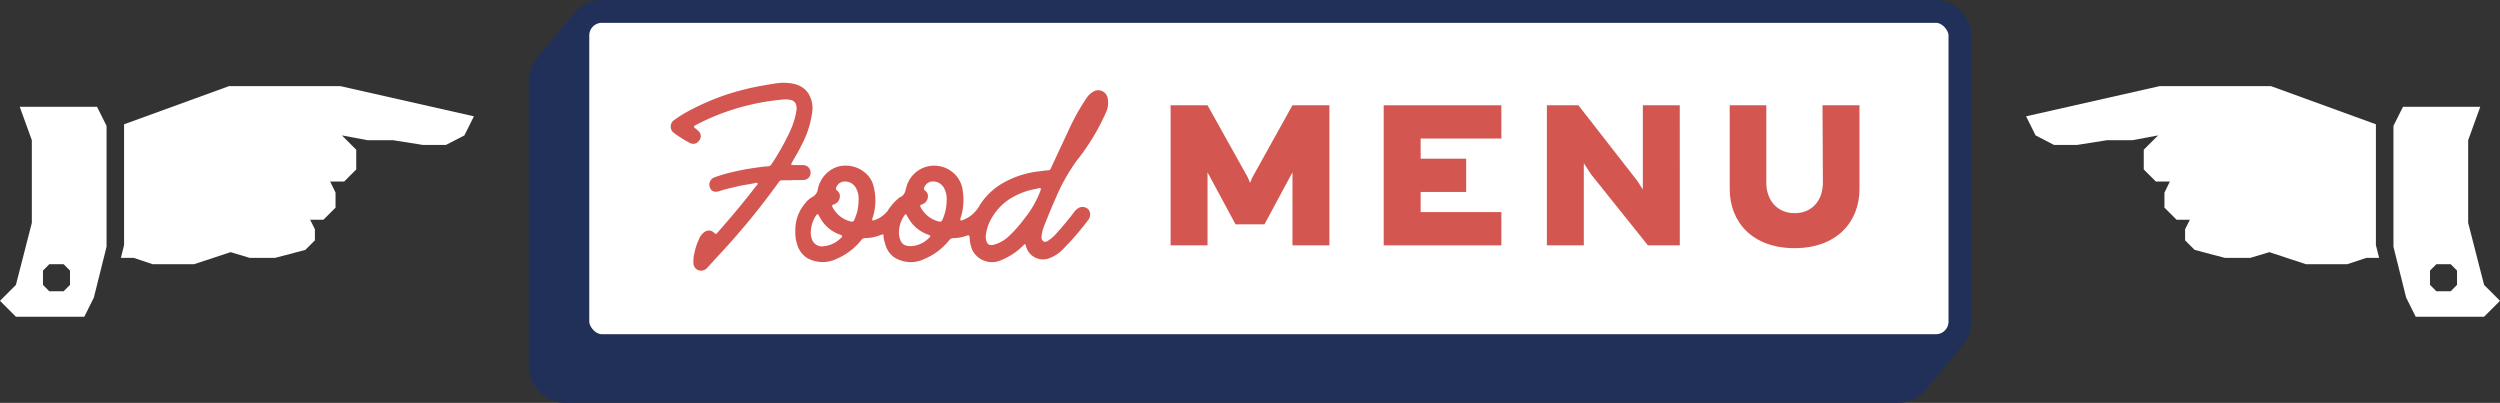 <svg xmlns="http://www.w3.org/2000/svg" xmlns:xlink="http://www.w3.org/1999/xlink" width="478.202" height="77.057" viewBox="0 0 478.202 77.057"><rect x="0" y="0" width="478.202" height="77.057" fill="#333333" stroke="none"/><defs><clipPath id="clip-path"><rect id="Rectangle_713" data-name="Rectangle 713" width="478.202" height="77.057" transform="translate(0 0)" fill="none"></rect></clipPath><clipPath id="clip-path-3"><rect id="Rectangle_715" data-name="Rectangle 715" width="83.704" height="35.949" transform="translate(128.284 15.829)" fill="none"></rect></clipPath></defs><g id="Group_1730" data-name="Group 1730" transform="translate(0 0)"><g id="Group_1723" data-name="Group 1723"><g id="Group_1722" data-name="Group 1722" clip-path="url(#clip-path)"><path id="Path_5239" data-name="Path 5239" d="M363.1,74.873H107.911a4.589,4.589,0,0,1-4.589-4.589V15.534a4.59,4.59,0,0,1,4.589-4.589H363.1a4.59,4.59,0,0,1,4.589,4.589v54.75a4.589,4.589,0,0,1-4.589,4.589" fill="#fff"></path><rect id="Rectangle_681" data-name="Rectangle 681" width="264.365" height="63.928" rx="4.589" transform="translate(103.322 10.945)" fill="none" stroke="#203058" stroke-miterlimit="10" stroke-width="4.368"></rect><path id="Path_5240" data-name="Path 5240" d="M363.331,74.59H108.144A4.588,4.588,0,0,1,103.555,70V15.251a4.589,4.589,0,0,1,4.589-4.589H363.331a4.589,4.589,0,0,1,4.588,4.589V70a4.588,4.588,0,0,1-4.588,4.589" fill="#fff"></path><rect id="Rectangle_682" data-name="Rectangle 682" width="264.365" height="63.928" rx="4.589" transform="translate(103.555 10.662)" fill="none" stroke="#203058" stroke-miterlimit="10" stroke-width="4.368"></rect><path id="Path_5241" data-name="Path 5241" d="M363.563,74.308H108.376a4.589,4.589,0,0,1-4.589-4.589V14.969a4.59,4.59,0,0,1,4.589-4.589H363.563a4.59,4.59,0,0,1,4.589,4.589v54.75a4.589,4.589,0,0,1-4.589,4.589" fill="#fff"></path><rect id="Rectangle_683" data-name="Rectangle 683" width="264.365" height="63.928" rx="4.589" transform="translate(103.787 10.38)" fill="none" stroke="#203058" stroke-miterlimit="10" stroke-width="4.368"></rect><path id="Path_5242" data-name="Path 5242" d="M363.8,74.025H108.609a4.589,4.589,0,0,1-4.589-4.589V14.686a4.59,4.59,0,0,1,4.589-4.589H363.8a4.59,4.59,0,0,1,4.589,4.589v54.75a4.589,4.589,0,0,1-4.589,4.589" fill="#fff"></path><rect id="Rectangle_684" data-name="Rectangle 684" width="264.365" height="63.928" rx="4.589" transform="translate(104.02 10.097)" fill="none" stroke="#203058" stroke-miterlimit="10" stroke-width="4.368"></rect><path id="Path_5243" data-name="Path 5243" d="M364.028,73.743H108.841a4.589,4.589,0,0,1-4.589-4.59V14.4a4.59,4.59,0,0,1,4.589-4.589H364.028a4.59,4.59,0,0,1,4.589,4.589v54.75a4.589,4.589,0,0,1-4.589,4.59" fill="#fff"></path><rect id="Rectangle_685" data-name="Rectangle 685" width="264.365" height="63.928" rx="4.589" transform="translate(104.252 9.814)" fill="none" stroke="#203058" stroke-miterlimit="10" stroke-width="4.368"></rect><path id="Path_5244" data-name="Path 5244" d="M364.261,73.46H109.074a4.589,4.589,0,0,1-4.589-4.589V14.121a4.59,4.59,0,0,1,4.589-4.589H364.261a4.59,4.59,0,0,1,4.589,4.589v54.75a4.589,4.589,0,0,1-4.589,4.589" fill="#fff"></path><rect id="Rectangle_686" data-name="Rectangle 686" width="264.365" height="63.928" rx="4.589" transform="translate(104.485 9.532)" fill="none" stroke="#203058" stroke-miterlimit="10" stroke-width="4.368"></rect><path id="Path_5245" data-name="Path 5245" d="M364.493,73.177H109.306a4.589,4.589,0,0,1-4.589-4.589V13.838a4.59,4.59,0,0,1,4.589-4.589H364.493a4.59,4.59,0,0,1,4.589,4.589v54.75a4.589,4.589,0,0,1-4.589,4.589" fill="#fff"></path><rect id="Rectangle_687" data-name="Rectangle 687" width="264.365" height="63.928" rx="4.589" transform="translate(104.717 9.249)" fill="none" stroke="#203058" stroke-miterlimit="10" stroke-width="4.368"></rect><path id="Path_5246" data-name="Path 5246" d="M364.726,72.895H109.539a4.589,4.589,0,0,1-4.589-4.589V13.556a4.59,4.59,0,0,1,4.589-4.589H364.726a4.59,4.59,0,0,1,4.589,4.589v54.75a4.589,4.589,0,0,1-4.589,4.589" fill="#fff"></path><rect id="Rectangle_688" data-name="Rectangle 688" width="264.365" height="63.928" rx="4.589" transform="translate(104.95 8.967)" fill="none" stroke="#203058" stroke-miterlimit="10" stroke-width="4.368"></rect><path id="Path_5247" data-name="Path 5247" d="M364.958,72.612H109.771a4.589,4.589,0,0,1-4.589-4.589V13.273a4.59,4.59,0,0,1,4.589-4.589H364.958a4.59,4.59,0,0,1,4.589,4.589v54.75a4.589,4.589,0,0,1-4.589,4.589" fill="#fff"></path><rect id="Rectangle_689" data-name="Rectangle 689" width="264.365" height="63.928" rx="4.589" transform="translate(105.182 8.684)" fill="none" stroke="#203058" stroke-miterlimit="10" stroke-width="4.368"></rect><path id="Path_5248" data-name="Path 5248" d="M365.191,72.329H110a4.589,4.589,0,0,1-4.589-4.589V12.99A4.59,4.59,0,0,1,110,8.4H365.191a4.59,4.59,0,0,1,4.589,4.589V67.74a4.589,4.589,0,0,1-4.589,4.589" fill="#fff"></path><rect id="Rectangle_690" data-name="Rectangle 690" width="264.365" height="63.928" rx="4.589" transform="translate(105.415 8.401)" fill="none" stroke="#203058" stroke-miterlimit="10" stroke-width="4.368"></rect><path id="Path_5249" data-name="Path 5249" d="M365.424,72.047H110.237a4.589,4.589,0,0,1-4.589-4.589V12.708a4.59,4.59,0,0,1,4.589-4.589H365.424a4.59,4.59,0,0,1,4.589,4.589v54.75a4.589,4.589,0,0,1-4.589,4.589" fill="#fff"></path><rect id="Rectangle_691" data-name="Rectangle 691" width="264.365" height="63.928" rx="4.589" transform="translate(105.648 8.119)" fill="none" stroke="#203058" stroke-miterlimit="10" stroke-width="4.368"></rect><path id="Path_5250" data-name="Path 5250" d="M365.656,71.764H110.469a4.589,4.589,0,0,1-4.589-4.589V12.425a4.59,4.59,0,0,1,4.589-4.589H365.656a4.59,4.59,0,0,1,4.589,4.589v54.75a4.589,4.589,0,0,1-4.589,4.589" fill="#fff"></path><rect id="Rectangle_692" data-name="Rectangle 692" width="264.365" height="63.928" rx="4.589" transform="translate(105.88 7.836)" fill="none" stroke="#203058" stroke-miterlimit="10" stroke-width="4.368"></rect><path id="Path_5251" data-name="Path 5251" d="M365.889,71.482H110.7a4.589,4.589,0,0,1-4.589-4.59V12.143a4.59,4.59,0,0,1,4.589-4.59H365.889a4.59,4.59,0,0,1,4.589,4.59V66.892a4.589,4.589,0,0,1-4.589,4.59" fill="#fff"></path><rect id="Rectangle_693" data-name="Rectangle 693" width="264.365" height="63.928" rx="4.589" transform="translate(106.113 7.553)" fill="none" stroke="#203058" stroke-miterlimit="10" stroke-width="4.368"></rect><path id="Path_5252" data-name="Path 5252" d="M366.121,71.2H110.934a4.589,4.589,0,0,1-4.589-4.589V11.86a4.59,4.59,0,0,1,4.589-4.589H366.121a4.59,4.59,0,0,1,4.589,4.589V66.61a4.589,4.589,0,0,1-4.589,4.589" fill="#fff"></path><rect id="Rectangle_694" data-name="Rectangle 694" width="264.365" height="63.928" rx="4.589" transform="translate(106.345 7.271)" fill="none" stroke="#203058" stroke-miterlimit="10" stroke-width="4.368"></rect><path id="Path_5253" data-name="Path 5253" d="M366.354,70.916H111.167a4.589,4.589,0,0,1-4.589-4.589V11.577a4.59,4.59,0,0,1,4.589-4.589H366.354a4.59,4.59,0,0,1,4.589,4.589v54.75a4.589,4.589,0,0,1-4.589,4.589" fill="#fff"></path><rect id="Rectangle_695" data-name="Rectangle 695" width="264.365" height="63.928" rx="4.589" transform="translate(106.578 6.988)" fill="none" stroke="#203058" stroke-miterlimit="10" stroke-width="4.368"></rect><path id="Path_5254" data-name="Path 5254" d="M366.586,70.634H111.4a4.589,4.589,0,0,1-4.589-4.589V11.3A4.59,4.59,0,0,1,111.4,6.706H366.586a4.59,4.59,0,0,1,4.589,4.589v54.75a4.589,4.589,0,0,1-4.589,4.589" fill="#fff"></path><rect id="Rectangle_696" data-name="Rectangle 696" width="264.365" height="63.928" rx="4.589" transform="translate(106.81 6.706)" fill="none" stroke="#203058" stroke-miterlimit="10" stroke-width="4.368"></rect><path id="Path_5255" data-name="Path 5255" d="M366.819,70.351H111.632a4.589,4.589,0,0,1-4.589-4.589V11.012a4.59,4.59,0,0,1,4.589-4.589H366.819a4.59,4.59,0,0,1,4.589,4.589v54.75a4.589,4.589,0,0,1-4.589,4.589" fill="#fff"></path><rect id="Rectangle_697" data-name="Rectangle 697" width="264.365" height="63.928" rx="4.589" transform="translate(107.043 6.423)" fill="none" stroke="#203058" stroke-miterlimit="10" stroke-width="4.368"></rect><path id="Path_5256" data-name="Path 5256" d="M367.052,70.068H111.865a4.589,4.589,0,0,1-4.589-4.589V10.729a4.59,4.59,0,0,1,4.589-4.589H367.052a4.59,4.59,0,0,1,4.589,4.589v54.75a4.589,4.589,0,0,1-4.589,4.589" fill="#fff"></path><rect id="Rectangle_698" data-name="Rectangle 698" width="264.365" height="63.928" rx="4.589" transform="translate(107.276 6.14)" fill="none" stroke="#203058" stroke-miterlimit="10" stroke-width="4.368"></rect><path id="Path_5257" data-name="Path 5257" d="M367.284,69.786H112.1a4.589,4.589,0,0,1-4.589-4.589V10.447A4.59,4.59,0,0,1,112.1,5.858H367.284a4.59,4.59,0,0,1,4.589,4.589V65.2a4.589,4.589,0,0,1-4.589,4.589" fill="#fff"></path><rect id="Rectangle_699" data-name="Rectangle 699" width="264.365" height="63.928" rx="4.589" transform="translate(107.508 5.858)" fill="none" stroke="#203058" stroke-miterlimit="10" stroke-width="4.368"></rect><path id="Path_5258" data-name="Path 5258" d="M367.517,69.5H112.33a4.589,4.589,0,0,1-4.589-4.589V10.164a4.59,4.59,0,0,1,4.589-4.589H367.517a4.59,4.59,0,0,1,4.589,4.589v54.75a4.589,4.589,0,0,1-4.589,4.589" fill="#fff"></path><rect id="Rectangle_700" data-name="Rectangle 700" width="264.365" height="63.928" rx="4.589" transform="translate(107.741 5.575)" fill="none" stroke="#203058" stroke-miterlimit="10" stroke-width="4.368"></rect><path id="Path_5259" data-name="Path 5259" d="M367.749,69.22H112.562a4.589,4.589,0,0,1-4.589-4.589V9.881a4.59,4.59,0,0,1,4.589-4.589H367.749a4.59,4.59,0,0,1,4.589,4.589v54.75a4.589,4.589,0,0,1-4.589,4.589" fill="#fff"></path><rect id="Rectangle_701" data-name="Rectangle 701" width="264.365" height="63.928" rx="4.589" transform="translate(107.973 5.292)" fill="none" stroke="#203058" stroke-miterlimit="10" stroke-width="4.368"></rect><path id="Path_5260" data-name="Path 5260" d="M367.982,68.938H112.795a4.589,4.589,0,0,1-4.589-4.589V9.6a4.59,4.59,0,0,1,4.589-4.589H367.982A4.59,4.59,0,0,1,372.571,9.6v54.75a4.589,4.589,0,0,1-4.589,4.589" fill="#fff"></path><rect id="Rectangle_702" data-name="Rectangle 702" width="264.365" height="63.928" rx="4.589" transform="translate(108.206 5.01)" fill="none" stroke="#203058" stroke-miterlimit="10" stroke-width="4.368"></rect><path id="Path_5261" data-name="Path 5261" d="M368.215,68.655H113.028a4.589,4.589,0,0,1-4.589-4.589V9.316a4.59,4.59,0,0,1,4.589-4.589H368.215A4.59,4.59,0,0,1,372.8,9.316v54.75a4.589,4.589,0,0,1-4.589,4.589" fill="#fff"></path><rect id="Rectangle_703" data-name="Rectangle 703" width="264.365" height="63.928" rx="4.589" transform="translate(108.439 4.727)" fill="none" stroke="#203058" stroke-miterlimit="10" stroke-width="4.368"></rect><path id="Path_5262" data-name="Path 5262" d="M368.447,68.373H113.26a4.589,4.589,0,0,1-4.589-4.589V9.034a4.59,4.59,0,0,1,4.589-4.59H368.447a4.59,4.59,0,0,1,4.589,4.59v54.75a4.589,4.589,0,0,1-4.589,4.589" fill="#fff"></path><rect id="Rectangle_704" data-name="Rectangle 704" width="264.365" height="63.928" rx="4.589" transform="translate(108.671 4.444)" fill="none" stroke="#203058" stroke-miterlimit="10" stroke-width="4.368"></rect><path id="Path_5263" data-name="Path 5263" d="M368.68,68.09H113.493A4.589,4.589,0,0,1,108.9,63.5V8.751a4.59,4.59,0,0,1,4.589-4.589H368.68a4.59,4.59,0,0,1,4.589,4.589V63.5a4.589,4.589,0,0,1-4.589,4.589" fill="#fff"></path><rect id="Rectangle_705" data-name="Rectangle 705" width="264.365" height="63.928" rx="4.589" transform="translate(108.904 4.162)" fill="none" stroke="#203058" stroke-miterlimit="10" stroke-width="4.368"></rect><path id="Path_5264" data-name="Path 5264" d="M368.912,67.807H113.725a4.589,4.589,0,0,1-4.589-4.589V8.468a4.59,4.59,0,0,1,4.589-4.589H368.912A4.59,4.59,0,0,1,373.5,8.468v54.75a4.589,4.589,0,0,1-4.589,4.589" fill="#fff"></path><rect id="Rectangle_706" data-name="Rectangle 706" width="264.365" height="63.928" rx="4.589" transform="translate(109.136 3.879)" fill="none" stroke="#203058" stroke-miterlimit="10" stroke-width="4.368"></rect><path id="Path_5265" data-name="Path 5265" d="M369.145,67.525H113.958a4.589,4.589,0,0,1-4.589-4.589V8.186A4.59,4.59,0,0,1,113.958,3.6H369.145a4.59,4.59,0,0,1,4.589,4.589v54.75a4.589,4.589,0,0,1-4.589,4.589" fill="#fff"></path><rect id="Rectangle_707" data-name="Rectangle 707" width="264.365" height="63.928" rx="4.589" transform="translate(109.369 3.597)" fill="none" stroke="#203058" stroke-miterlimit="10" stroke-width="4.368"></rect><path id="Path_5266" data-name="Path 5266" d="M369.377,67.242H114.19a4.589,4.589,0,0,1-4.589-4.589V7.9a4.59,4.59,0,0,1,4.589-4.589H369.377A4.59,4.59,0,0,1,373.966,7.9v54.75a4.589,4.589,0,0,1-4.589,4.589" fill="#fff"></path><rect id="Rectangle_708" data-name="Rectangle 708" width="264.365" height="63.928" rx="4.589" transform="translate(109.601 3.314)" fill="none" stroke="#203058" stroke-miterlimit="10" stroke-width="4.368"></rect><path id="Path_5267" data-name="Path 5267" d="M369.61,66.959H114.423a4.589,4.589,0,0,1-4.589-4.589V7.62a4.59,4.59,0,0,1,4.589-4.589H369.61A4.59,4.59,0,0,1,374.2,7.62V62.37a4.589,4.589,0,0,1-4.589,4.589" fill="#fff"></path><rect id="Rectangle_709" data-name="Rectangle 709" width="264.365" height="63.928" rx="4.589" transform="translate(109.834 3.031)" fill="none" stroke="#203058" stroke-miterlimit="10" stroke-width="4.368"></rect><path id="Path_5268" data-name="Path 5268" d="M369.843,66.677H114.656a4.589,4.589,0,0,1-4.589-4.589V7.338a4.59,4.59,0,0,1,4.589-4.589H369.843a4.59,4.59,0,0,1,4.589,4.589v54.75a4.589,4.589,0,0,1-4.589,4.589" fill="#fff"></path><rect id="Rectangle_710" data-name="Rectangle 710" width="264.365" height="63.928" rx="4.589" transform="translate(110.067 2.749)" fill="none" stroke="#203058" stroke-miterlimit="10" stroke-width="4.368"></rect><path id="Path_5269" data-name="Path 5269" d="M370.075,66.394H114.888a4.589,4.589,0,0,1-4.589-4.589V7.055a4.59,4.59,0,0,1,4.589-4.589H370.075a4.59,4.59,0,0,1,4.589,4.589v54.75a4.589,4.589,0,0,1-4.589,4.589" fill="#fff"></path><rect id="Rectangle_711" data-name="Rectangle 711" width="264.365" height="63.928" rx="4.589" transform="translate(110.299 2.466)" fill="none" stroke="#203058" stroke-miterlimit="10" stroke-width="4.368"></rect><path id="Path_5270" data-name="Path 5270" d="M370.308,66.111H115.121a4.589,4.589,0,0,1-4.589-4.589V6.772a4.589,4.589,0,0,1,4.589-4.588H370.308A4.589,4.589,0,0,1,374.9,6.772v54.75a4.589,4.589,0,0,1-4.589,4.589" fill="#fff"></path><rect id="Rectangle_712" data-name="Rectangle 712" width="264.365" height="63.928" rx="4.589" transform="translate(110.532 2.184)" fill="none" stroke="#203058" stroke-miterlimit="10" stroke-width="4.368"></rect></g></g><path id="Path_5271" data-name="Path 5271" d="M254.29,46.933h-7.066V32.965l-5.36,9.948h-5.526l-5.359-9.948V46.933h-7.067V20.139h7.067l7.7,13.8.435,1.038.436-1.038,7.67-13.8h7.066Z" fill="#d45650"></path><path id="Path_5272" data-name="Path 5272" d="M271.743,30.353h8.708v6.364h-8.708v3.851h15.44v6.364H264.676V20.138h22.507V26.5h-15.44Z" fill="#d45650"></path><path id="Path_5273" data-name="Path 5273" d="M321.313,46.933h-6.1l-10.884-13.6-1.374-2.11V46.933h-7.067V20.139h6.029l11.253,14.435,1.073,1.675V20.139h7.066Z" fill="#d45650"></path><g id="Group_1725" data-name="Group 1725"><g id="Group_1724" data-name="Group 1724" clip-path="url(#clip-path)"><path id="Path_5274" data-name="Path 5274" d="M355.681,36.181c0,6.3-4.388,11.288-12.426,11.288s-12.392-4.991-12.392-11.288V20.138h7V34.975c0,3.316,2.076,5.8,5.425,5.8s5.393-2.479,5.393-5.8l-.067-14.837h7.067Z" fill="#d45650"></path></g></g><g id="Group_1727" data-name="Group 1727"><g id="Group_1726" data-name="Group 1726" clip-path="url(#clip-path-3)"><path id="Path_5275" data-name="Path 5275" d="M152.136,44.315a7.822,7.822,0,0,1,1.925-5.485,4.51,4.51,0,0,1,1.313-1.147,2.035,2.035,0,0,0,1.08-1.574A5.7,5.7,0,0,1,158.78,32.6a5.082,5.082,0,0,1,3.408-.9,5.7,5.7,0,0,1,3.765,1.789,4.842,4.842,0,0,1,1.127,2.066,10.848,10.848,0,0,1-.022,5.644c-.049.2-.143.394-.2.6-.1.33.078.444.354.333a5.589,5.589,0,0,0,2.523-1.727,10.661,10.661,0,0,1,1.956-2.326,2.267,2.267,0,0,1,.461-.355c.833-.322.992-1.044,1.19-1.8a5.5,5.5,0,0,1,4.23-4.123,5.592,5.592,0,0,1,5.355,1.833,5.463,5.463,0,0,1,1.246,2.983,11.507,11.507,0,0,1-.262,4.551c-.051.2-.146.394-.2.6-.087.361.047.487.4.35a8.318,8.318,0,0,0,1.54-.824,6.657,6.657,0,0,0,1.832-2.174,12.871,12.871,0,0,1,5.329-4.618,17.855,17.855,0,0,1,6.051-1.741c.551-.058,1.1-.175,1.654-.185a.515.515,0,0,0,.479-.347c1.053-2.262,2.093-4.531,3.167-6.784a42.286,42.286,0,0,1,3.64-6.64,3.841,3.841,0,0,1,1.628-1.433,1.833,1.833,0,0,1,2.353,1.085,2.039,2.039,0,0,1,.064.215,4.329,4.329,0,0,1-.361,2.972,41.588,41.588,0,0,1-5.543,9.1A36.03,36.03,0,0,0,201.98,37.8c-.826,1.841-1.586,3.708-2.32,5.587a6.269,6.269,0,0,0-.43,1.875.916.916,0,0,0,.375.912c.293.179.563.047.838-.111a7.753,7.753,0,0,0,1.8-1.609c1.119-1.231,2.169-2.521,3.186-3.838a2.562,2.562,0,0,1,.872-.829,1.585,1.585,0,0,1,1.9.274,1.651,1.651,0,0,1-.04,2.008,54.22,54.22,0,0,1-5.032,5.8,7.074,7.074,0,0,1-2.621,1.6,3.355,3.355,0,0,1-4.205-2.2c-.019-.063-.037-.126-.053-.19-.1-.464-.163-.479-.516-.134a12.59,12.59,0,0,1-4.19,2.8A4.208,4.208,0,0,1,186,47.852a6.535,6.535,0,0,1-.522-2.35c-.058-.512-.142-.566-.631-.4a7.12,7.12,0,0,1-2.464.44.954.954,0,0,0-.807.4A12.082,12.082,0,0,1,176.9,49.5a5.934,5.934,0,0,1-5.961-.351,4.569,4.569,0,0,1-1.671-2.692A4.038,4.038,0,0,1,169,45.093c.014-.262-.166-.294-.368-.213a8.349,8.349,0,0,1-3.232.666.841.841,0,0,0-.67.4,12.237,12.237,0,0,1-4.677,3.555,6.1,6.1,0,0,1-5.667-.146,4.585,4.585,0,0,1-1.952-2.809,6.2,6.2,0,0,1-.3-2.23m36.42.84a2.565,2.565,0,0,0,0,.372c.152.91.4,1.636,1.7,1.238a6.855,6.855,0,0,0,2.463-1.349,23.849,23.849,0,0,0,3.184-3.536,19.058,19.058,0,0,0,3.137-5.458c.044-.126.114-.268.023-.386s-.25-.058-.379-.031c-.206.043-.408.1-.615.14a13.6,13.6,0,0,0-4.4,1.6,10.579,10.579,0,0,0-3.9,3.832,8.366,8.366,0,0,0-1.212,3.573M181.067,38.4a4.218,4.218,0,0,0-.531-2.5,2.36,2.36,0,0,0-2.175-1.185,1.724,1.724,0,0,0-1.514,1.027.485.485,0,0,0,.058.685.5.5,0,0,0,.071.05,1.252,1.252,0,0,1,.516,1.09,1.616,1.616,0,0,1-1.112,1.526c-.247.087-.482.186-.3.506a5.4,5.4,0,0,0,3.52,2.777.51.51,0,0,0,.657-.3c.006-.017.011-.034.016-.051a8.924,8.924,0,0,0,.8-3.617m-16.847-.027a4.2,4.2,0,0,0-.524-2.461,2.358,2.358,0,0,0-2.167-1.2,1.7,1.7,0,0,0-1.519,1.012.492.492,0,0,0,.049.694.474.474,0,0,0,.062.046,1.276,1.276,0,0,1,.523,1.131,1.618,1.618,0,0,1-1.106,1.478c-.242.083-.5.179-.321.5a5.384,5.384,0,0,0,3.555,2.8.494.494,0,0,0,.625-.313l.009-.031a8.79,8.79,0,0,0,.814-3.655m-9.146,6.057a3.79,3.79,0,0,0,.326,1.574,2.052,2.052,0,0,0,2.314,1.06,5.3,5.3,0,0,0,3.026-1.449c.509-.447.483-.539-.144-.77a6.963,6.963,0,0,1-3.9-3.509c-.254-.5-.349-.511-.671-.04a6.2,6.2,0,0,0-.947,3.134m16.867-.017a2.668,2.668,0,0,0,0,.4c.238,1.558.728,2.463,2.825,2.209a5.269,5.269,0,0,0,2.876-1.47c.439-.393.419-.454-.112-.678-.041-.018-.084-.032-.126-.048a6.909,6.909,0,0,1-3.113-2.279,12.865,12.865,0,0,1-.878-1.407c-.116-.2-.171-.272-.358-.027a5.62,5.62,0,0,0-1.116,3.3" fill="#d45650"></path><path id="Path_5276" data-name="Path 5276" d="M151.576,34.483h-1.982a.66.66,0,0,0-.6.318,142.9,142.9,0,0,1-11.879,14.416c-.6.649-1.181,1.318-1.789,1.96a1.651,1.651,0,0,1-1.205.6,1.453,1.453,0,0,1-1.461-1.239,5.824,5.824,0,0,1,.136-1.96,10.768,10.768,0,0,1,.849-2.684A2.99,2.99,0,0,1,135,44.23a1.36,1.36,0,0,1,1.6.311c.22.244.352.281.587.015,2.573-2.907,5.068-5.878,7.428-8.96.123-.16.421-.34.263-.551-.132-.176-.422-.028-.639.016-1.1.221-2.218.359-3.314.62-1.121.266-2.247.517-3.34.882-.8.266-1.526.058-1.747-.6a1.478,1.478,0,0,1,.677-1.979q.045-.022.093-.042a30.258,30.258,0,0,1,4.1-1.166c1.492-.343,3-.584,4.516-.792.551-.075,1.1-.145,1.657-.166a.815.815,0,0,0,.7-.414,48.317,48.317,0,0,0,3.5-6.21,15.413,15.413,0,0,0,1.259-4.009c.155-1.026-.166-1.78-.912-2.019a4.059,4.059,0,0,0-1.562-.132,42.55,42.55,0,0,0-6.654,1.082,43.076,43.076,0,0,0-5.778,1.809,39.548,39.548,0,0,0-4.318,1.987c-.476.258-.485.345-.083.673a5.171,5.171,0,0,1,.577.5,1.277,1.277,0,0,1,.132,1.791,1.333,1.333,0,0,1-1.783.465,20.846,20.846,0,0,1-3.214-2.044,1.527,1.527,0,0,1-.009-2.158,1.559,1.559,0,0,1,.274-.219,25.781,25.781,0,0,1,3.5-2.1,45.873,45.873,0,0,1,5.382-2.348c1.4-.518,2.841-.932,4.291-1.31,1.831-.477,3.688-.809,5.552-1.106a12.45,12.45,0,0,1,2.055-.226c1.882.02,3.694.336,4.858,2.074a5.349,5.349,0,0,1,.7,3.628,18.438,18.438,0,0,1-2.074,6.314c-.53,1.092-1.152,2.13-1.762,3.175-.272.467-.22.55.329.554h1.712a1.45,1.45,0,0,1,1.5,1.4q0,.051,0,.1a1.381,1.381,0,0,1-1.4,1.355c-.689.035-1.381.007-2.072.007v.038" fill="#d45650"></path></g></g><g id="Group_1729" data-name="Group 1729"><g id="Group_1728" data-name="Group 1728" clip-path="url(#clip-path)"><path id="Path_5277" data-name="Path 5277" d="M3.775,20.424l2.313,6.388v15.82L3.044,54.495,0,57.539l3.044,3.044H16.126l1.825-3.657,2.431-9.731V24.074l-1.825-3.65Zm9.613,34.071-1.219,1.219H9.432L8.219,54.495V51.757l1.213-1.218h2.737l1.219,1.218Z" fill="#fff"></path><path id="Path_5278" data-name="Path 5278" d="M65.1,16.474H43.809l-20.076,7.3V46.888l-.612,2.438h2.437l3.65,1.213h7.907l6.994-2.307,3.65,1.094h4.87L58.41,47.8l1.825-1.825V43.851l-.912-1.826h2.55l2.312-2.312V36.85l-1.031-2.125h2.675l2.313-2.313V28.637L65.4,25.9l4.869.912h4.863l5.782.913H85.3L88.831,25.9l1.819-3.651Z" fill="#fff"></path><path id="Path_5279" data-name="Path 5279" d="M459.645,20.424l-1.825,3.65v23.12l2.431,9.732,1.825,3.657h13.082l3.044-3.044-3.044-3.044-3.044-11.864V26.812l2.313-6.388Zm5.169,31.333,1.219-1.219h2.737l1.213,1.219v2.738l-1.213,1.218h-2.737l-1.219-1.218Z" fill="#fff"></path><path id="Path_5280" data-name="Path 5280" d="M413.1,16.474h21.289l20.076,7.3V46.888l.612,2.438h-2.437l-3.65,1.213h-7.907l-6.994-2.307-3.65,1.094h-4.87L419.792,47.8l-1.825-1.825V43.851l.912-1.826h-2.55l-2.312-2.312V36.85l1.031-2.125h-2.675l-2.313-2.313V28.637L412.8,25.9l-4.869.912h-4.863l-5.782.913H392.9L389.371,25.9l-1.819-3.651Z" fill="#fff"></path></g></g></g></svg>